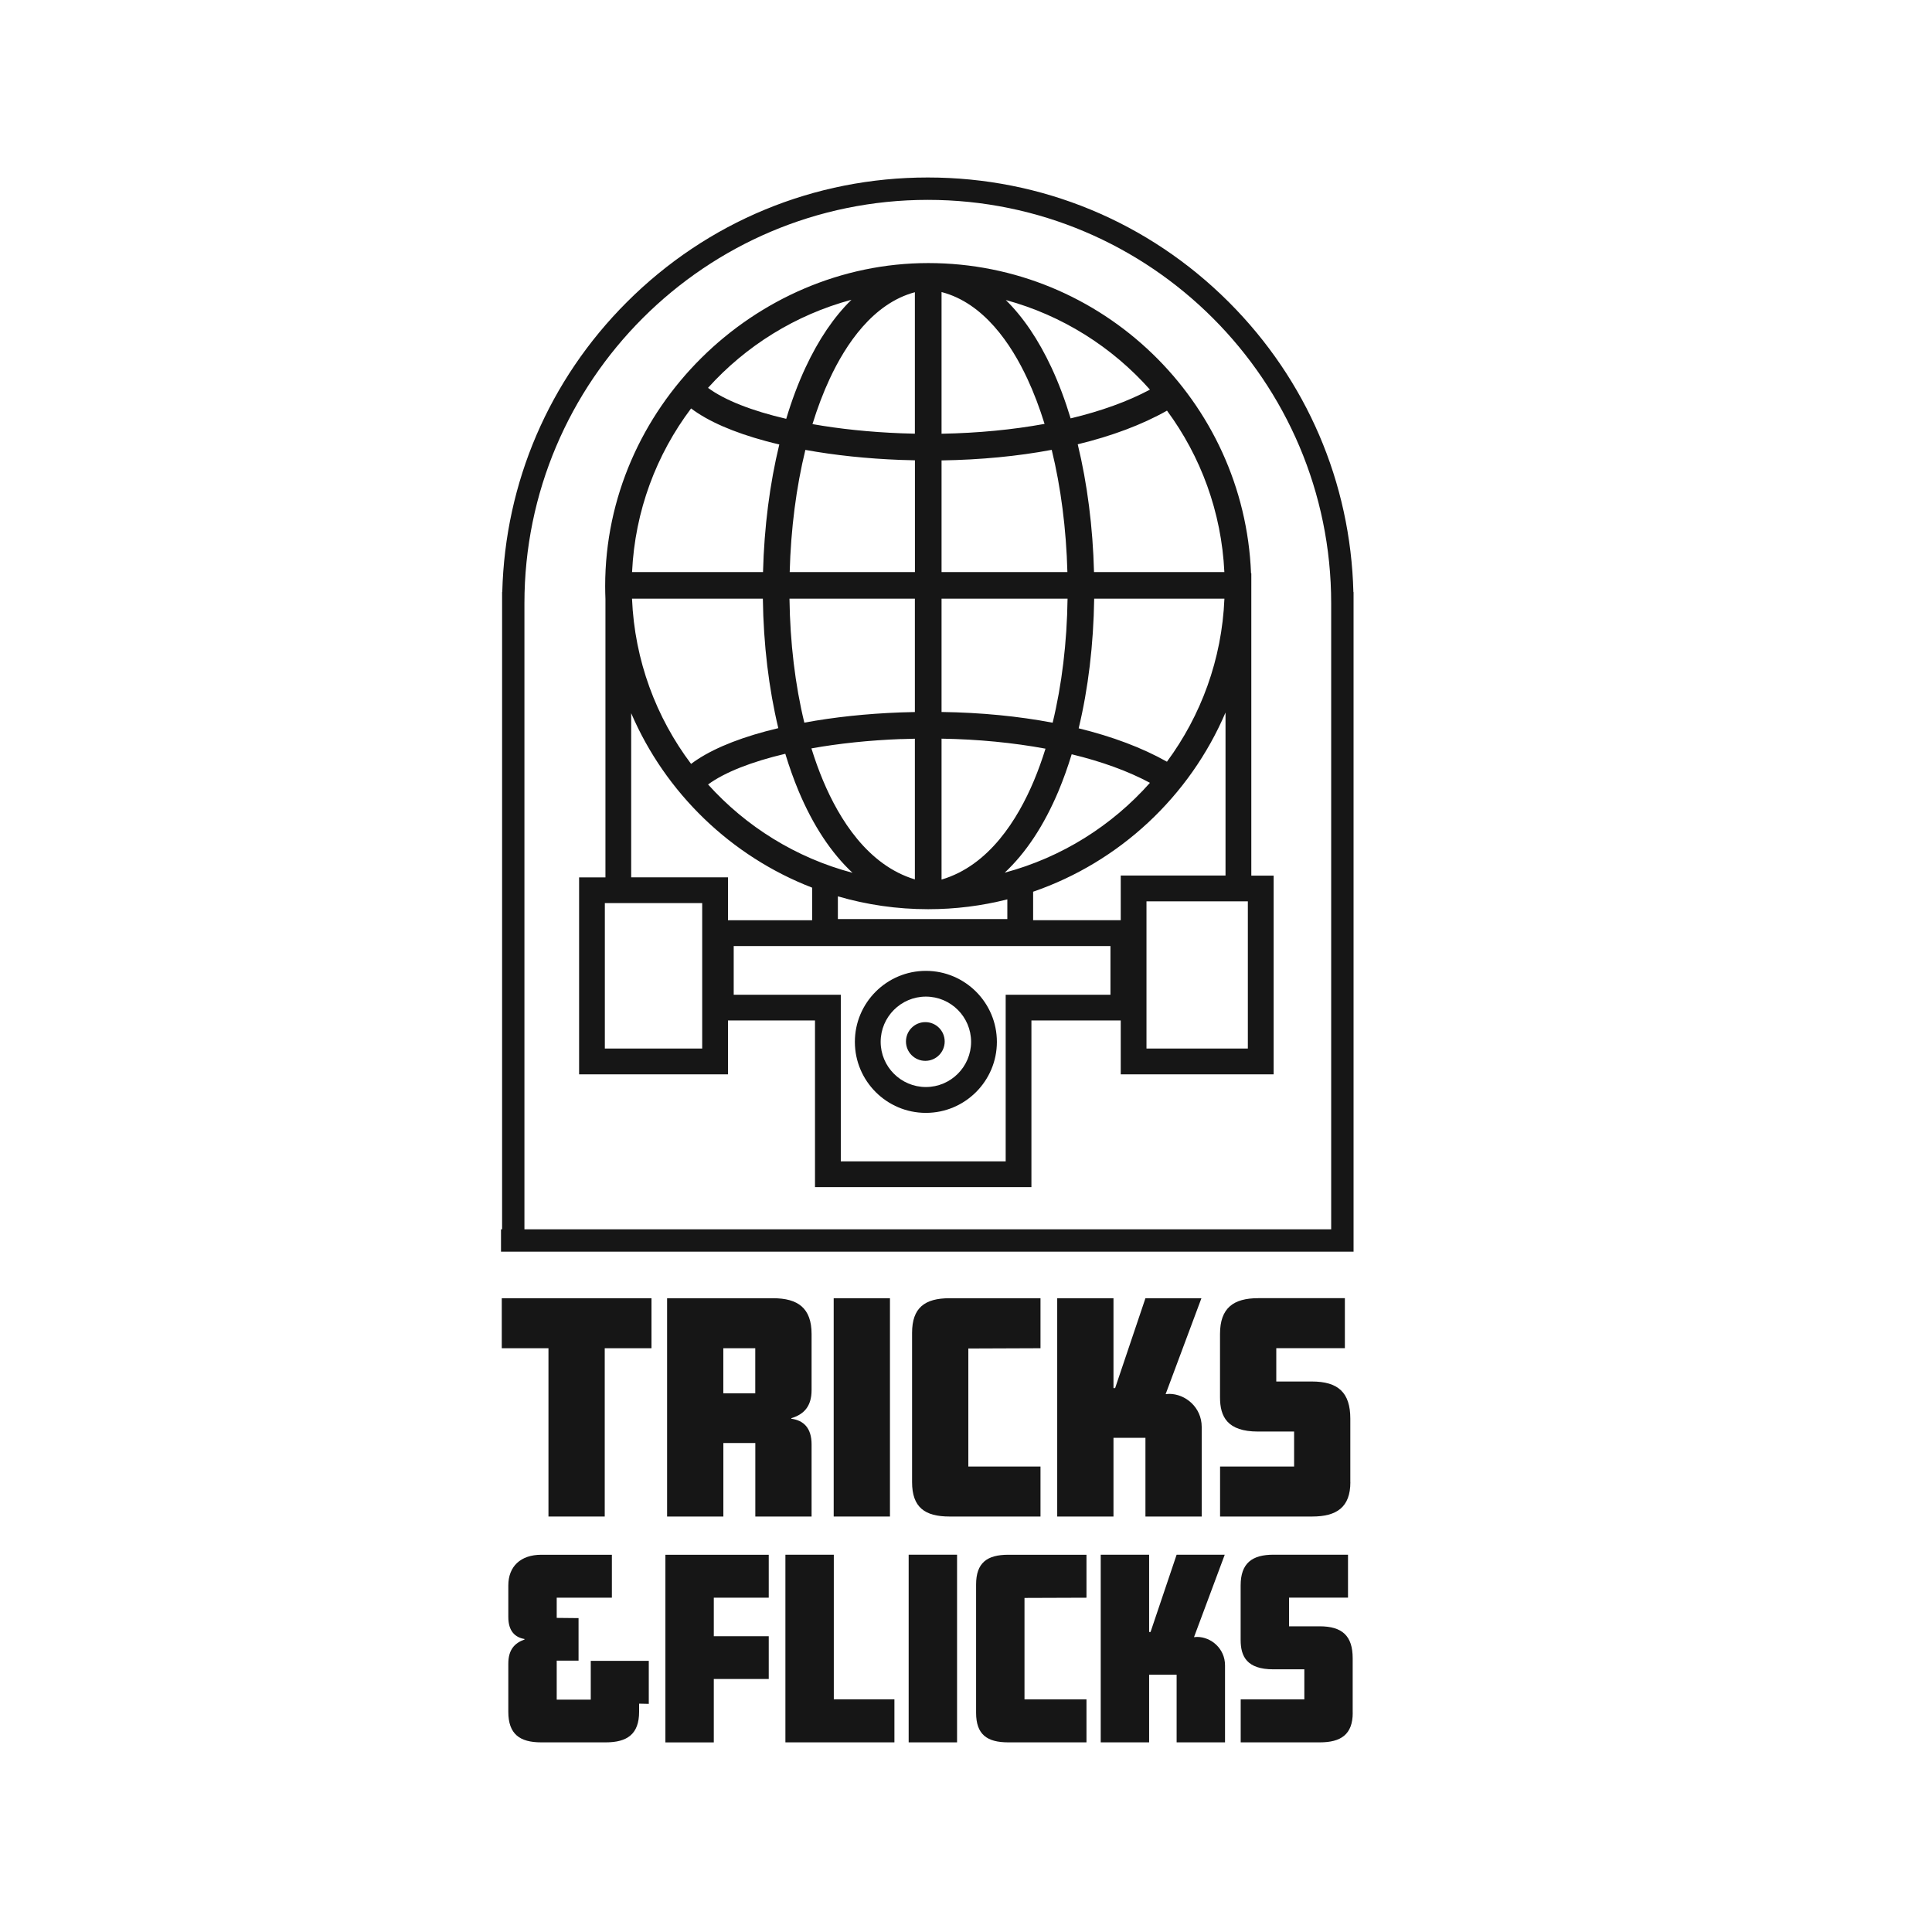 <?xml version="1.0" encoding="UTF-8"?>
<svg id="Layer_2" data-name="Layer 2" xmlns="http://www.w3.org/2000/svg" viewBox="0 0 351.27 351.27">
  <defs>
    <style>
      .cls-1 {
        fill: none;
      }

      .cls-2 {
        fill: #161616;
      }
    </style>
  </defs>
  <g id="Layer_1-2" data-name="Layer 1">
    <g>
      <g>
        <g>
          <path class="cls-2" d="M168.34,202.34c7.12,0,12.91-5.79,12.91-12.91s-5.79-12.91-12.91-12.91-12.91,5.79-12.91,12.91,5.79,12.91,12.91,12.91ZM168.34,181.2c4.53,0,8.22,3.69,8.22,8.22s-3.69,8.22-8.22,8.22-8.22-3.69-8.22-8.22,3.69-8.22,8.22-8.22Z"/>
          <circle class="cls-2" cx="168.24" cy="189.36" r="3.52"/>
          <path class="cls-2" d="M227.51,106.59s0-.02,0-.02,0-.02,0-.02v-2.32h-.05c-1.23-31.31-27.09-56.4-58.69-56.4s-58.74,26.35-58.74,58.74c0,.79.02,1.58.05,2.37v50.58h-4.79v35.81h27.07v-9.79h15.82v30.3h39.35v-30.3h16.24v9.79h27.8v-36.13h-4.06v-52.61ZM152.34,167.11v-4.14c5.21,1.52,10.72,2.34,16.42,2.34,4.96,0,9.79-.62,14.39-1.79v3.58h-30.82ZM125.65,74.26c3.12,2.35,7.68,4.34,13.64,5.95.78.21,1.58.41,2.4.6-1.73,7.13-2.75,15.02-2.96,23.2h-23.81c.52-11.13,4.43-21.38,10.73-29.75ZM166.34,108.85v20.61c-.87.02-1.75.04-2.64.07-6.15.23-12.07.86-17.46,1.86-1.67-6.87-2.59-14.54-2.7-22.54h22.8ZM163.89,134.38c.82-.03,1.64-.05,2.45-.07v25.58c-8.58-2.58-13.77-11-16.69-17.96-.78-1.85-1.48-3.81-2.12-5.86,4.97-.89,10.52-1.48,16.35-1.7ZM171.19,159.92v-25.62c6.68.11,13.06.74,18.9,1.82-.63,2.03-1.33,3.97-2.1,5.81-2.93,6.99-8.15,15.45-16.8,17.99ZM171.19,129.45v-20.6h22.91c-.11,8-1.04,15.67-2.71,22.55-6.22-1.18-13.03-1.85-20.2-1.95ZM198.91,104.01c-.21-8.19-1.23-16.1-2.96-23.23,6.2-1.5,11.7-3.56,16.23-6.12,6.12,8.3,9.91,18.4,10.43,29.35h-23.69ZM194.07,104.01h-22.88v-20.3c7.11-.11,13.85-.76,20.03-1.92,1.66,6.79,2.64,14.35,2.85,22.22ZM171.19,78.86v-25.76c7.69,1.99,12.69,9.5,15.61,15.78,1.17,2.51,2.21,5.26,3.12,8.19-5.79,1.06-12.11,1.67-18.73,1.79ZM166.34,53.13v25.72c-.82-.02-1.63-.04-2.45-.07-5.77-.22-11.25-.8-16.17-1.67.91-2.94,1.95-5.7,3.13-8.23,2.91-6.25,7.87-13.72,15.5-15.75ZM163.71,83.62c.88.03,1.76.06,2.64.07v20.32h-22.77c.21-7.86,1.19-15.42,2.85-22.21,5.34.97,11.2,1.59,17.28,1.82ZM138.7,108.85c.11,8.32,1.08,16.33,2.81,23.54-.75.18-1.5.37-2.23.56-5.95,1.6-10.52,3.6-13.63,5.94-6.35-8.44-10.27-18.8-10.74-30.04h23.79ZM142.78,137.05c.72,2.36,1.52,4.62,2.41,6.75,2.63,6.28,5.94,11.28,9.81,14.89-10.27-2.72-19.35-8.39-26.26-16.06,3.02-2.22,7.93-4.14,14.04-5.58ZM182.69,158.65c3.85-3.61,7.14-8.58,9.77-14.84.88-2.11,1.68-4.34,2.39-6.67,5.43,1.31,10.26,3.06,14.23,5.19-6.91,7.79-16.04,13.56-26.39,16.33ZM212.17,138.49c-4.49-2.53-9.92-4.57-16.05-6.07,1.74-7.22,2.7-15.24,2.82-23.57h23.68c-.46,11.06-4.27,21.27-10.45,29.64ZM209.08,70.84c-4.02,2.15-8.91,3.91-14.42,5.23-1-3.3-2.16-6.4-3.48-9.23-2.37-5.08-5.16-9.2-8.31-12.29,10.27,2.79,19.34,8.55,26.21,16.29ZM154.81,54.5c-3.17,3.1-5.98,7.23-8.36,12.34-1.33,2.85-2.5,5.97-3.5,9.31-6.2-1.44-11.18-3.38-14.22-5.63,6.87-7.63,15.89-13.28,26.09-16.02ZM127.67,190.64h-17.7v-26.44h17.7v26.44ZM114.76,159.51v-29.84c6.23,14.5,18.13,26.01,32.9,31.72v5.93h-15.3v-7.81h-17.59ZM201.9,180.86h-19.05v30.3h-29.98v-30.3h-19.47v-8.85h68.5v8.85ZM187.84,167.32v-5.19c15.75-5.42,28.48-17.36,34.98-32.58v29.64h-19.05v8.12h-15.93ZM226.88,190.64h-18.43v-26.76h18.43v26.76Z"/>
          <path class="cls-2" d="M246.07,107.64c-.51-19.91-8.5-38.56-22.64-52.7-14.62-14.62-34.06-22.67-54.74-22.67s-40.11,8.05-54.73,22.67c-14.14,14.14-22.13,32.79-22.64,52.7h-.03v115.87h-.2v4.07h155.01v-119.93h-.03ZM242.03,223.51H95.35v-113.83c0-40.44,32.9-73.34,73.34-73.34s73.34,32.9,73.34,73.34v113.83Z"/>
        </g>
        <g>
          <path class="cls-2" d="M118.44,245.13h-8.49v30.6h-10.23v-30.6h-8.49v-9.09h27.22v9.09Z"/>
          <path class="cls-2" d="M147.56,275.73h-10.23v-13.36h-5.81v13.36h-10.23v-39.69h19.27c4.52,0,7,1.79,7,6.51v10.18c0,2.98-1.39,4.42-3.68,5.12v.1c2.24.3,3.68,1.69,3.68,4.67v13.11ZM137.32,253.33v-8.2h-5.81v8.2h5.81Z"/>
          <path class="cls-2" d="M161.81,275.73h-10.23v-39.69h10.23v39.69Z"/>
          <path class="cls-2" d="M189.18,275.73h-16.54c-4.52,0-6.81-1.69-6.81-6.26v-27.12c0-4.57,2.29-6.31,6.81-6.31h16.54v9.09l-13.12.05v21.46h13.12v9.09Z"/>
          <path class="cls-2" d="M218.49,275.73h-10.23v-14.31h-5.81v14.31h-10.23v-39.69h10.23v16.34h.3l5.51-16.34h10.18l-6.51,17.44.65-.05c2.93,0,5.91,2.43,5.91,6.01v16.29Z"/>
          <path class="cls-2" d="M245.52,269.47c0,4.57-2.48,6.26-6.95,6.26h-16.74v-9.09h13.46v-6.36h-6.56c-5.61,0-6.91-2.73-6.91-6.21v-11.53c0-4.72,2.43-6.51,6.95-6.51h15.75v9.09h-12.47v6.06h6.46c4.77,0,7,1.99,7,6.76v11.53Z"/>
          <path class="cls-2" d="M117.95,309.79l-1.75-.04v1.49c0,4.06-2.18,5.55-6.06,5.55h-11.74c-3.89,0-5.98-1.49-5.98-5.55v-8.75c0-2.56,1.15-3.76,2.95-4.4v-.09c-1.75-.3-2.95-1.45-2.95-4.01v-5.72c0-3.46,2.22-5.59,6.02-5.59h12.81v7.81h-10.03v3.67l3.97.04v7.73h-3.97v7.09h6.19v-7.05h10.55v7.81Z"/>
          <path class="cls-2" d="M139.77,305.27h-9.99v11.53h-8.8v-34.12h18.79v7.81h-9.99v7h9.99v7.77Z"/>
          <path class="cls-2" d="M162.61,316.79h-19.81v-34.12h8.8v26.3h11.02v7.81Z"/>
          <path class="cls-2" d="M174.01,316.79h-8.8v-34.12h8.8v34.12Z"/>
          <path class="cls-2" d="M197.54,316.79h-14.22c-3.89,0-5.85-1.45-5.85-5.38v-23.31c0-3.93,1.96-5.42,5.85-5.42h14.22v7.81l-11.27.04v18.45h11.27v7.81Z"/>
          <path class="cls-2" d="M222.73,316.79h-8.8v-12.3h-5v12.3h-8.8v-34.12h8.8v14.05h.26l4.74-14.05h8.75l-5.59,14.99.56-.04c2.52,0,5.08,2.09,5.08,5.17v14.01Z"/>
          <path class="cls-2" d="M245.95,311.41c0,3.93-2.13,5.38-5.98,5.38h-14.39v-7.81h11.57v-5.47h-5.64c-4.82,0-5.94-2.35-5.94-5.34v-9.91c0-4.06,2.09-5.59,5.98-5.59h13.54v7.81h-10.72v5.21h5.55c4.1,0,6.02,1.71,6.02,5.81v9.91Z"/>
        </g>
      </g>
      
    </g>
  </g>
</svg>
